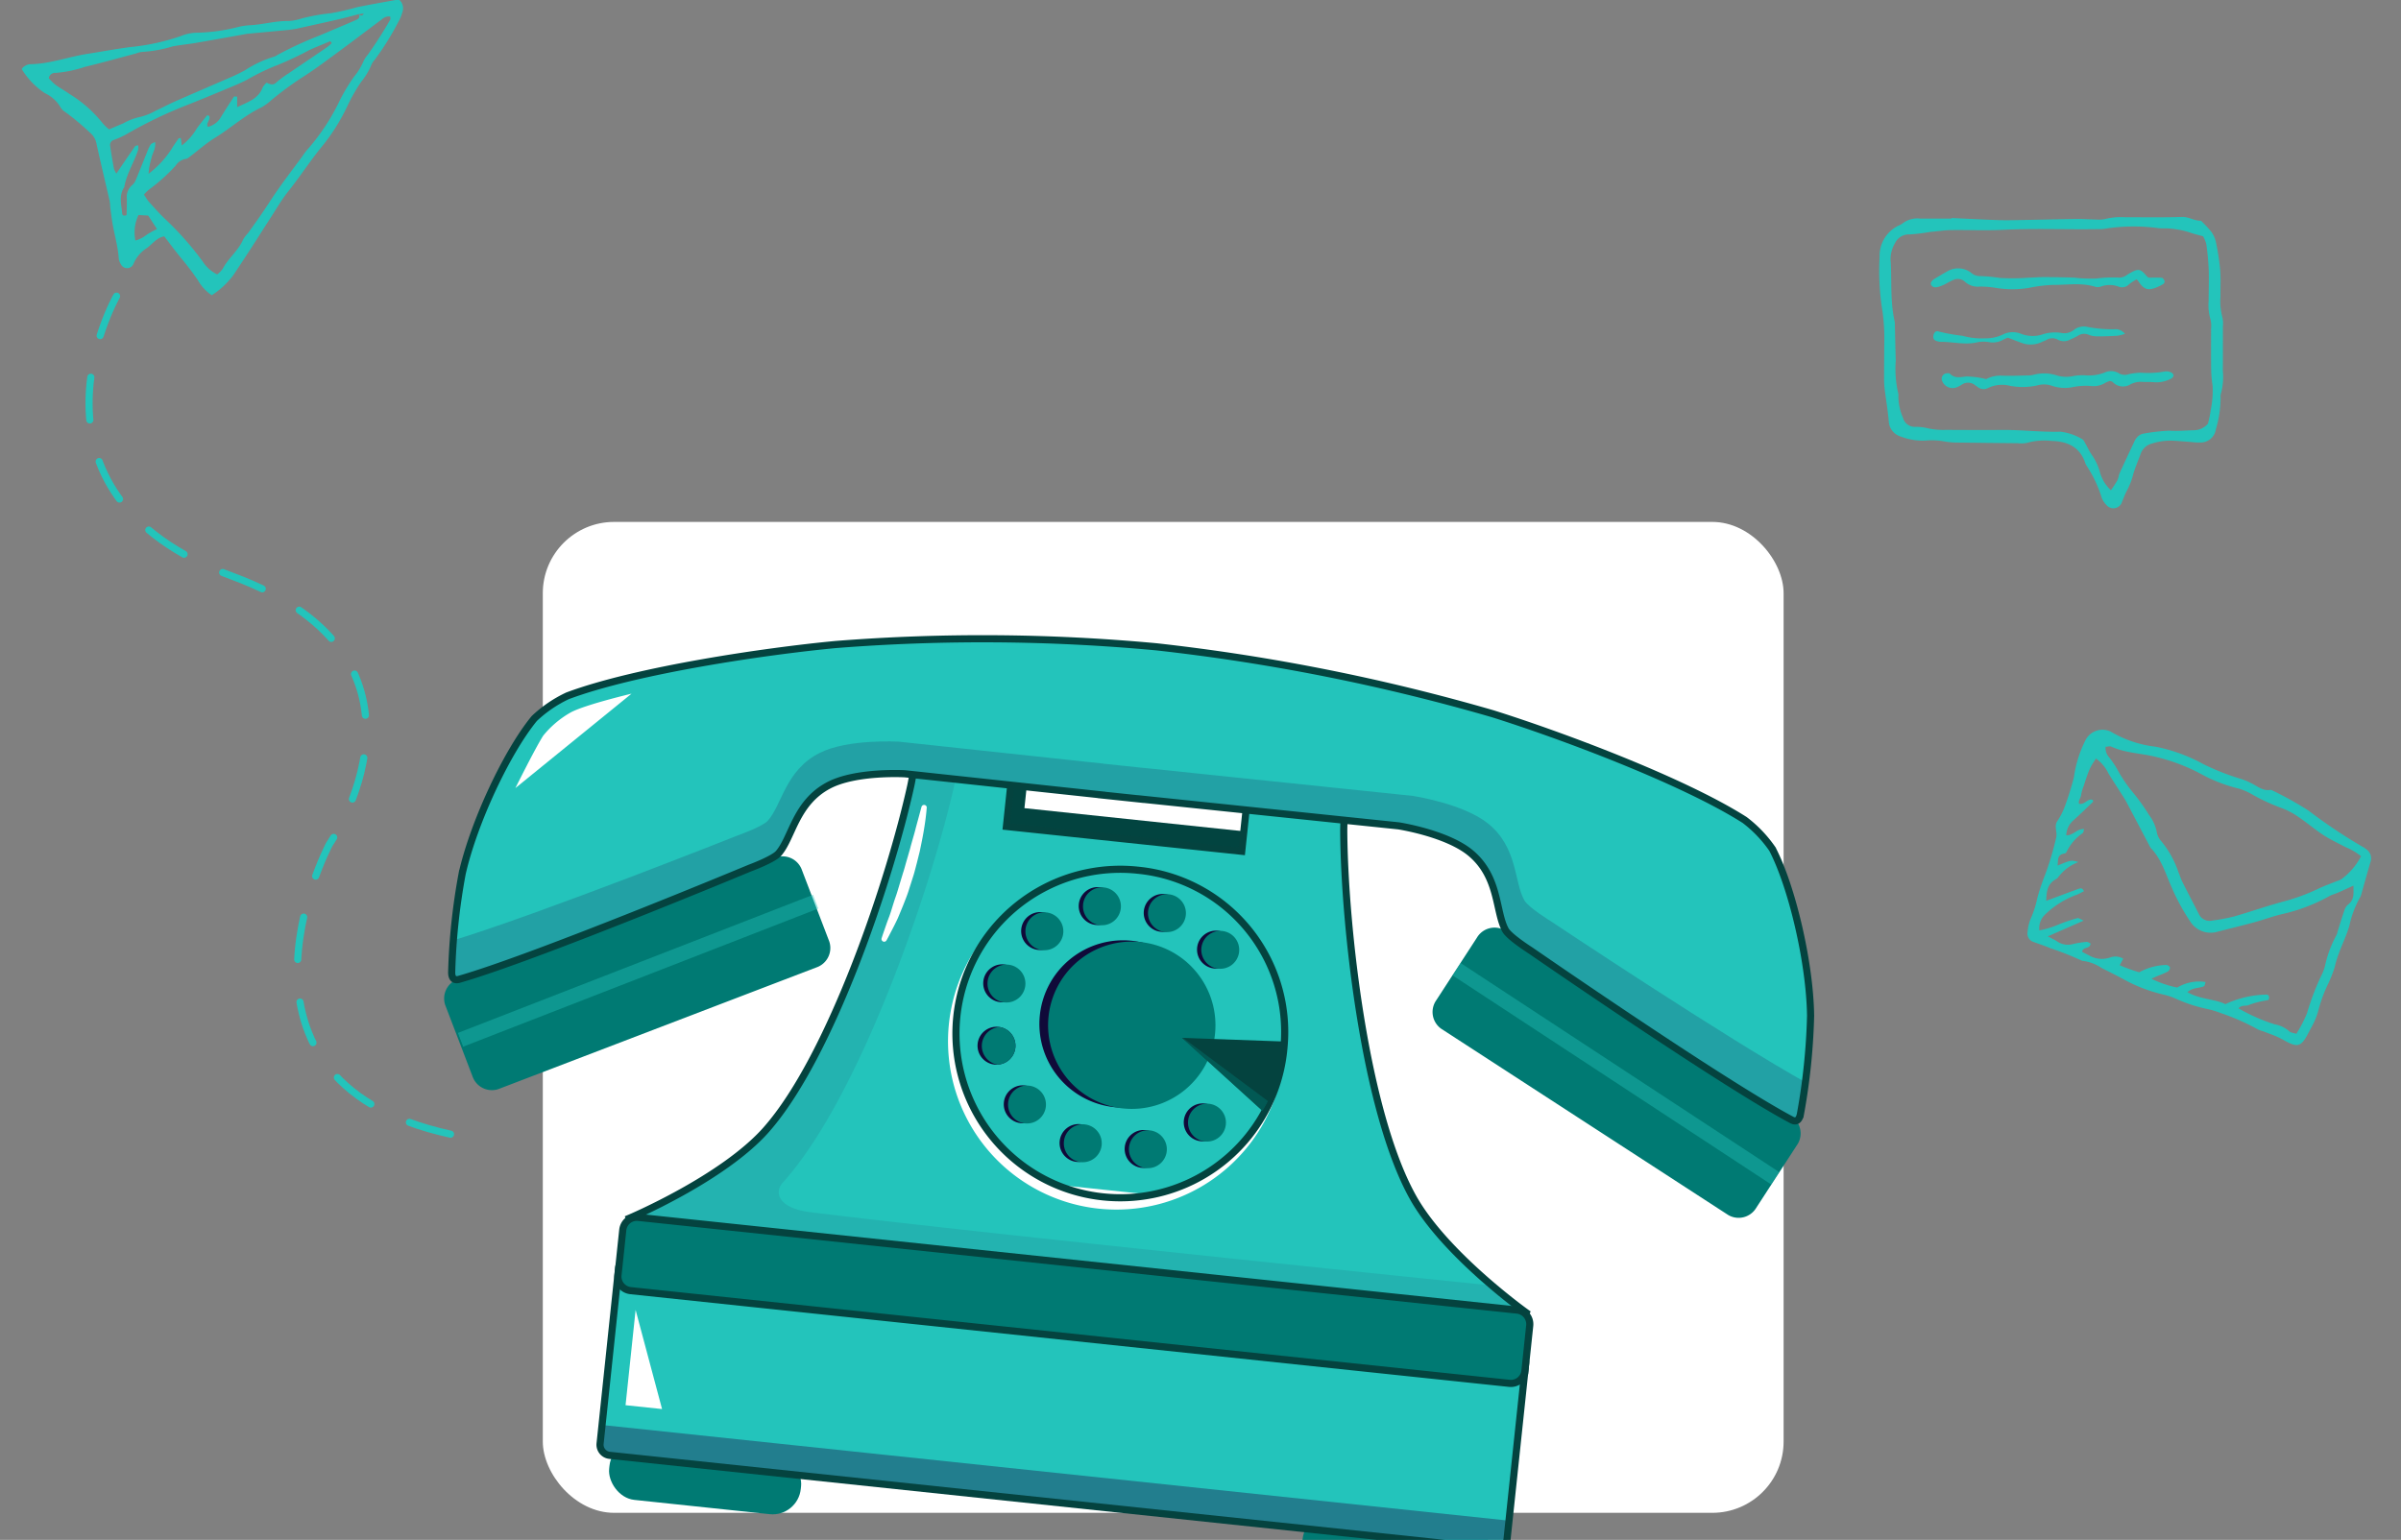 <svg xmlns="http://www.w3.org/2000/svg" xmlns:xlink="http://www.w3.org/1999/xlink" width="336.696" height="216.008" viewBox="0 0 336.696 216.008">
  <rect x="0" y="0" width="336.696" height="216.008" fill="#808080" stroke="none"/>
  <defs>
    <clipPath id="clip-path">
      <path id="Path_11489" data-name="Path 11489" d="M133.988,14.8a.747.747,0,0,0-.747.747V31.284H100.076V15.542a.747.747,0,0,0-.746-.747H87.383a.747.747,0,0,0-.746.747s-.173,8.7-.5,11.573c-1.477,13.088-7.073,38.745-15.089,50C65.73,84.577,53.285,91.453,53.285,91.453l1.12,2.24,62.254-.72,62.253.72.767-2.268s-12.091-6.848-17.411-14.314c-8.015-11.25-13.613-36.908-15.089-50-.325-2.877-.5-11.573-.5-11.573a.748.748,0,0,0-.747-.747Z" transform="translate(-53.285 -14.795)" fill="#23c4bb"/>
    </clipPath>
    <clipPath id="clip-path-2">
      <path id="Path_11492" data-name="Path 11492" d="M133.988,14.8a.747.747,0,0,0-.747.747V31.284H100.076V15.542a.747.747,0,0,0-.746-.747H87.383a.747.747,0,0,0-.746.747s-.173,8.7-.5,11.573c-1.477,13.088-7.073,38.745-15.089,50C65.73,84.577,53.285,91.453,53.285,91.453l1.12,2.24,62.254-.72,62.253.72.767-2.268s-12.091-6.848-17.411-14.314c-8.015-11.25-13.613-36.908-15.089-50-.325-2.877-.5-11.573-.5-11.573a.748.748,0,0,0-.747-.747Z" transform="translate(-53.285 -14.795)" fill="none"/>
    </clipPath>
    <clipPath id="clip-path-3">
      <rect id="Rectangle_5979" data-name="Rectangle 5979" width="143.647" height="90.012" fill="none"/>
    </clipPath>
    <clipPath id="clip-path-4">
      <path id="Path_11494" data-name="Path 11494" d="M53.769,124.031a1.5,1.5,0,0,0-1.5,1.493v24.764a1.5,1.5,0,0,0,1.5,1.494H178.6a1.5,1.5,0,0,0,1.5-1.494V125.524a1.5,1.5,0,0,0-1.5-1.493Z" transform="translate(-52.271 -124.031)" fill="#23c4bb"/>
    </clipPath>
    <clipPath id="clip-path-5">
      <path id="Path_11496" data-name="Path 11496" d="M53.769,124.031a1.5,1.5,0,0,0-1.5,1.493v24.764a1.5,1.5,0,0,0,1.5,1.494H178.6a1.5,1.5,0,0,0,1.5-1.494V125.524a1.5,1.5,0,0,0-1.5-1.493Z" transform="translate(-52.271 -124.031)" fill="none"/>
    </clipPath>
    <clipPath id="clip-path-6">
      <rect id="Rectangle_5985" data-name="Rectangle 5985" width="164.413" height="4.706" fill="none"/>
    </clipPath>
    <clipPath id="clip-path-7">
      <path id="Path_11499" data-name="Path 11499" d="M203.015,47.534l-4.74,9.317a2.876,2.876,0,0,0,1.1,3.909l42.742,21.746a2.875,2.875,0,0,0,3.806-1.415l4.74-9.317a2.874,2.874,0,0,0-1.1-3.908L206.821,46.118a2.567,2.567,0,0,0-1.166-.278,3.015,3.015,0,0,0-2.64,1.694" transform="translate(-197.925 -45.84)" fill="none"/>
    </clipPath>
    <clipPath id="clip-path-8">
      <rect id="Rectangle_5990" data-name="Rectangle 5990" width="67.367" height="36.093" fill="none"/>
    </clipPath>
    <clipPath id="clip-path-9">
      <path id="Path_11500" data-name="Path 11500" d="M108.971.5A262.842,262.842,0,0,0,64.265,4.887c-9.66,1.947-27.441,6.5-36.68,11.107a17.76,17.76,0,0,0-4.293,3.64c-3.309,5-6.907,15.338-7.778,22.68A88.406,88.406,0,0,0,15.5,56.221c.032.361.182,1.286,1.136.9,10.2-4.107,38.889-19.787,38.889-19.787s3.151-1.555,3.8-2.49c1.681-2.432,1.618-7.279,5.973-10.2,3.6-2.415,10.454-2.737,10.454-2.737l27.721.051v.011l3.07,0,2.436,0v-.008l36.349-.054s6.856.322,10.453,2.737c4.356,2.926,4.293,7.773,5.973,10.2.645.935,3.8,2.49,3.8,2.49s28.685,15.68,38.889,19.787c.953.384,1.1-.541,1.135-.9a88.221,88.221,0,0,0-.015-13.907c-.871-7.342-4.469-17.681-7.778-22.68a17.774,17.774,0,0,0-4.293-3.64c-9.24-4.6-27.02-9.159-36.68-11.107A280.321,280.321,0,0,0,109.475.5h-.5" transform="translate(-15.231 -0.499)" fill="#23c4bb"/>
    </clipPath>
    <clipPath id="clip-path-10">
      <path id="Path_11503" data-name="Path 11503" d="M108.971.5A262.842,262.842,0,0,0,64.265,4.887c-9.66,1.947-27.441,6.5-36.68,11.107a17.76,17.76,0,0,0-4.293,3.64c-3.309,5-6.907,15.338-7.778,22.68A88.406,88.406,0,0,0,15.5,56.221c.032.361.182,1.286,1.136.9,10.2-4.107,38.889-19.787,38.889-19.787s3.151-1.555,3.8-2.49c1.681-2.432,1.618-7.279,5.973-10.2,3.6-2.415,10.454-2.737,10.454-2.737l27.721.051v.011l3.07,0,2.436,0v-.008l36.349-.054s6.856.322,10.453,2.737c4.356,2.926,4.293,7.773,5.973,10.2.645.935,3.8,2.49,3.8,2.49s28.685,15.68,38.889,19.787c.953.384,1.1-.541,1.135-.9a88.221,88.221,0,0,0-.015-13.907c-.871-7.342-4.469-17.681-7.778-22.68a17.774,17.774,0,0,0-4.293-3.64c-9.24-4.6-27.02-9.159-36.68-11.107A280.321,280.321,0,0,0,109.475.5h-.5" transform="translate(-15.231 -0.499)" fill="none"/>
    </clipPath>
    <clipPath id="clip-path-11">
      <rect id="Rectangle_5992" data-name="Rectangle 5992" width="191.307" height="40.33" fill="none"/>
    </clipPath>
    <clipPath id="clip-path-12">
      <path id="Path_11506" data-name="Path 11506" d="M58.9,46.118,16.159,67.866a2.875,2.875,0,0,0-1.1,3.908L19.8,81.09a2.876,2.876,0,0,0,3.806,1.415L66.35,60.759a2.876,2.876,0,0,0,1.1-3.909l-4.74-9.317a3.014,3.014,0,0,0-2.64-1.694,2.567,2.567,0,0,0-1.166.278" transform="translate(-14.712 -45.84)" fill="#23c4bb"/>
    </clipPath>
    <clipPath id="clip-path-13">
      <rect id="Rectangle_5995" data-name="Rectangle 5995" width="67.368" height="36.093" fill="#23c4bb"/>
    </clipPath>
    <clipPath id="clip-path-14">
      <rect id="Rectangle_5996" data-name="Rectangle 5996" width="213.208" height="127" fill="none"/>
    </clipPath>
    <clipPath id="clip-path-15">
      <path id="Path_11508" data-name="Path 11508" d="M109.968,64.752a23.028,23.028,0,1,0,23.023-22.524,22.777,22.777,0,0,0-23.023,22.524" transform="translate(-109.968 -42.228)" fill="#23c4bb"/>
    </clipPath>
    <clipPath id="clip-path-18">
      <path id="Path_11515" data-name="Path 11515" d="M152.064,72.088l12.311,9.019a22.02,22.02,0,0,0,2.038-9.263c0-.255-.011-.508-.02-.761Z" transform="translate(-152.064 -71.083)" fill="none"/>
    </clipPath>
    <clipPath id="clip-path-19">
      <rect id="Rectangle_6000" data-name="Rectangle 6000" width="13.555" height="9.789" fill="none"/>
    </clipPath>
    <clipPath id="clip-path-26">
      <path id="Path_11533" data-name="Path 11533" d="M114.342,76.611A2.658,2.658,0,1,0,117,73.954a2.659,2.659,0,0,0-2.657,2.657" transform="translate(-114.342 -73.954)" fill="none"/>
    </clipPath>
  </defs>
  <g id="Group_5099" data-name="Group 5099" transform="translate(-48.486 -2319)">
    <g id="Group_4642" data-name="Group 4642" transform="translate(-1278.396 618.712)">
      <rect id="Rectangle_5977" data-name="Rectangle 5977" width="174" height="139" rx="10" transform="translate(1403 1773.5)" fill="#fff"/>
      <g id="Group_4599" data-name="Group 4599" transform="matrix(0.995, 0.105, -0.105, 0.995, 326.667, -20049.275)">
        <path id="Path_11505" data-name="Path 11505" d="M67.447,56.85a2.876,2.876,0,0,1-1.1,3.909L23.608,82.506A2.876,2.876,0,0,1,19.8,81.091l-4.74-9.317a2.876,2.876,0,0,1,1.1-3.909L58.9,46.119a2.875,2.875,0,0,1,3.805,1.415Z" transform="translate(3337.366 21575.215)" fill="#007a73"/>
        <path id="Path_11488" data-name="Path 11488" d="M117.125,30.772V24.12h-3.891V36.169h1.13V38.93h36.522V30.772Z" transform="translate(3313.035 21580.043)" fill="#024440"/>
        <g id="Group_4510" data-name="Group 4510" transform="translate(3381.125 21597.141)">
          <g id="Group_4509" data-name="Group 4509" transform="translate(0 0)" clip-path="url(#clip-path)">
            <rect id="Rectangle_5978" data-name="Rectangle 5978" width="126.394" height="78.899" transform="translate(0 0)" fill="#23c4bb"/>
          </g>
        </g>
        <g id="Group_4515" data-name="Group 4515" transform="translate(3381.125 21597.141)">
          <g id="Group_4514" data-name="Group 4514" transform="translate(0 0)" clip-path="url(#clip-path-2)">
            <g id="Group_4513" data-name="Group 4513" transform="translate(-2.241 0.974)" opacity="0.1">
              <g id="Group_4512" data-name="Group 4512">
                <g id="Group_4511" data-name="Group 4511" clip-path="url(#clip-path-3)">
                  <path id="Path_11490" data-name="Path 11490" d="M77.8,88.278c-4.926-.088-5.361-2.394-4.412-3.694,9.361-12.828,16.129-42.248,18-57.274.291-2.337.532-8.018.648-11.145l-6.759-.076a.746.746,0,0,0-.755.738s-.272,8.693-.629,11.567c-1.626,13.071-7.512,38.663-15.656,49.822-5.4,7.406-17.926,14.14-17.926,14.14L51.4,94.606l9.83,0v11.5H193.957V88.4s-88.105.377-116.156-.126" transform="translate(-50.309 -16.088)" fill="#20154c"/>
                </g>
              </g>
            </g>
            <path id="Path_11491" data-name="Path 11491" d="M98.881,34.667a.377.377,0,0,0-.748-.044l-.483,2.995c-.059.462-.148.96-.242,1.488-.087.495-.179,1.014-.255,1.538l-.306,1.712c-.034.188-.065.377-.1.568-.064.393-.129.788-.22,1.191l-.388,2.032c-.089.481-.177.956-.29,1.416-.12.5-.216.989-.308,1.456-.108.555-.212,1.081-.339,1.545-.156.578-.276,1.1-.376,1.537-.05.222-.1.422-.141.6-.12.523-.179.827-.179.827a.378.378,0,0,0,.258.431.366.366,0,0,0,.112.017.375.375,0,0,0,.344-.227s.123-.282.322-.788c.062-.165.136-.352.219-.563.166-.42.365-.925.562-1.488.13-.338.238-.706.349-1.091l.148-.5c.134-.454.274-.929.4-1.416.188-.663.32-1.216.416-1.731l.366-1.77c.086-.409.148-.822.209-1.232.029-.191.056-.381.089-.578l.245-1.749c.1-.98.212-2.117.267-3.109.114-1.813.063-3.017.062-3.068" transform="translate(-63.465 -19.614)" fill="#fff"/>
          </g>
        </g>
        <path id="Path_11493" data-name="Path 11493" d="M179.679,91.426s-12.091-6.848-17.411-14.314c-8.015-11.25-13.612-36.908-15.089-50-.325-2.877-.5-11.574-.5-11.574a.747.747,0,0,0-.747-.746H133.987a.746.746,0,0,0-.746.746V31.285H100.076V15.542a.747.747,0,0,0-.747-.746H87.383a.747.747,0,0,0-.747.746s-.173,8.7-.5,11.574c-1.477,13.088-7.073,38.745-15.089,50-5.32,7.466-17.765,14.342-17.765,14.342l1.121,2.24,62.253-.72,62.254.72Z" transform="translate(3327.841 21582.346)" fill="none" stroke="#04433f" stroke-miterlimit="10" stroke-width="1"/>
        <rect id="Rectangle_5980" data-name="Rectangle 5980" width="27.005" height="8.338" rx="3.966" transform="translate(3381.997 21704.662)" fill="#007a73"/>
        <rect id="Rectangle_5981" data-name="Rectangle 5981" width="27.005" height="8.338" rx="3.966" transform="translate(3479.686 21704.662)" fill="#007a73"/>
        <rect id="Rectangle_5982" data-name="Rectangle 5982" width="213.208" height="127" transform="translate(3341 21586)" fill="none"/>
        <g id="Group_4519" data-name="Group 4519" transform="translate(3380.362 21679.4)">
          <g id="Group_4518" data-name="Group 4518" transform="translate(0 0)" clip-path="url(#clip-path-4)">
            <rect id="Rectangle_5983" data-name="Rectangle 5983" width="127.822" height="27.751" transform="translate(0 0)" fill="#23c4bb"/>
          </g>
        </g>
        <g id="Group_4524" data-name="Group 4524" transform="translate(3380.362 21679.4)">
          <g id="Group_4523" data-name="Group 4523" transform="translate(0 0)" clip-path="url(#clip-path-5)">
            <g id="Group_4522" data-name="Group 4522" transform="translate(-18.854 23.631)" opacity="0.4">
              <g id="Group_4521" data-name="Group 4521">
                <g id="Group_4520" data-name="Group 4520" clip-path="url(#clip-path-6)">
                  <rect id="Rectangle_5984" data-name="Rectangle 5984" width="164.413" height="4.706" transform="translate(0 0)" fill="#20154c"/>
                </g>
              </g>
            </g>
            <path id="Path_11495" data-name="Path 11495" d="M61.38,146.883H56.234V133.454Z" transform="translate(-53.25 -126.358)" fill="#fff"/>
          </g>
        </g>
        <path id="Path_11497" data-name="Path 11497" d="M180.093,150.289a1.5,1.5,0,0,1-1.5,1.493H53.77a1.5,1.5,0,0,1-1.5-1.493V125.524a1.5,1.5,0,0,1,1.5-1.493H178.6a1.5,1.5,0,0,1,1.5,1.493Z" transform="translate(3328.091 21555.369)" fill="none" stroke="#04433f" stroke-miterlimit="10" stroke-width="1"/>
        <path id="Rectangle_5986" data-name="Rectangle 5986" d="M1.983,0H125.836a1.986,1.986,0,0,1,1.986,1.986v6.36a1.983,1.983,0,0,1-1.983,1.983H1.985A1.985,1.985,0,0,1,0,8.344V1.983A1.983,1.983,0,0,1,1.983,0Z" transform="translate(3380.379 21673.551)" fill="#007a73"/>
        <path id="Rectangle_5987" data-name="Rectangle 5987" d="M1.983,0H125.836a1.986,1.986,0,0,1,1.986,1.986v6.36a1.983,1.983,0,0,1-1.983,1.983H1.985A1.985,1.985,0,0,1,0,8.344V1.983A1.983,1.983,0,0,1,1.983,0Z" transform="translate(3380.379 21673.551)" fill="none" stroke="#04433f" stroke-miterlimit="10" stroke-width="1"/>
        <path id="Path_11498" data-name="Path 11498" d="M198.275,56.85a2.876,2.876,0,0,0,1.1,3.909l42.743,21.747a2.876,2.876,0,0,0,3.805-1.415l4.74-9.317a2.876,2.876,0,0,0-1.1-3.909L206.821,46.119a2.875,2.875,0,0,0-3.805,1.415Z" transform="translate(3292.12 21574.68)" fill="#007a73"/>
        <rect id="Rectangle_5988" data-name="Rectangle 5988" width="213.208" height="127" transform="translate(3341 21586)" fill="none"/>
        <g id="Group_4531" data-name="Group 4531" transform="translate(3490.045 21620.52)">
          <g id="Group_4530" data-name="Group 4530" transform="translate(0 0)" clip-path="url(#clip-path-7)">
            <g id="Group_4529" data-name="Group 4529" transform="translate(-3.204 2.67)" opacity="0.4">
              <g id="Group_4528" data-name="Group 4528">
                <g id="Group_4527" data-name="Group 4527" clip-path="url(#clip-path-8)">
                  <rect id="Rectangle_5989" data-name="Rectangle 5989" width="2.061" height="74.739" transform="matrix(0.458, -0.889, 0.889, 0.458, 0, 1.831)" fill="#23c4bb"/>
                </g>
              </g>
            </g>
          </g>
        </g>
        <g id="Group_4533" data-name="Group 4533" transform="translate(3352.469 21586.375)">
          <g id="Group_4532" data-name="Group 4532" transform="translate(0 0)" clip-path="url(#clip-path-9)">
            <rect id="Rectangle_5991" data-name="Rectangle 5991" width="190.878" height="57.008" transform="translate(-0.137 0)" fill="#23c4bb"/>
          </g>
        </g>
        <g id="Group_4538" data-name="Group 4538" transform="translate(3352.469 21586.375)">
          <g id="Group_4537" data-name="Group 4537" transform="translate(0 0)" clip-path="url(#clip-path-10)">
            <g id="Group_4536" data-name="Group 4536" transform="translate(-0.226 17.013)" opacity="0.2">
              <g id="Group_4535" data-name="Group 4535">
                <g id="Group_4534" data-name="Group 4534" clip-path="url(#clip-path-11)">
                  <path id="Path_11501" data-name="Path 11501" d="M163.9,36.033c-1.749-2.432-1.684-7.28-6.218-10.2-3.745-2.415-10.882-2.738-10.882-2.738l-37.837.054v.008l-2.537,0-3.2,0v-.011l-28.856-.052s-7.137.323-10.881,2.738c-4.534,2.924-4.469,7.772-6.219,10.2-.671.934-3.95,2.489-3.95,2.489S26.912,52.39,14.931,57.457c.041,1.9.127,3.676.243,4.97.032.361.182,1.286,1.14.9,10.245-4.107,39.043-19.787,39.043-19.787s3.163-1.556,3.81-2.489c1.687-2.432,1.624-7.28,6-10.2,3.612-2.416,10.494-2.738,10.494-2.738l27.831.052v.01l3.082,0,2.446,0v-.008l36.492-.054s6.884.322,10.5,2.738c4.372,2.924,1.549,8.092,3.236,10.524.647.933,6.572,2.169,6.572,2.169s28.8,15.68,39.042,19.787c.958.384,1.108-.541,1.14-.9.117-1.294.2-3.069.243-4.97-11.981-5.067-38.389-18.935-38.389-18.935s-3.28-1.555-3.951-2.489" transform="translate(-14.931 -23.091)" fill="#20154c"/>
                </g>
              </g>
            </g>
            <path id="Path_11502" data-name="Path 11502" d="M38.588,19.432s-6.236,2.189-8.166,3.483a13.486,13.486,0,0,0-3.529,3.671c-.949,1.9-3.106,7.719-3.106,7.719Z" transform="translate(-17.344 -5.175)" fill="#fff"/>
          </g>
        </g>
        <path id="Path_11504" data-name="Path 11504" d="M205.552,42.314c-.871-7.342-4.469-17.682-7.777-22.68a17.778,17.778,0,0,0-4.294-3.64c-9.24-4.6-27.02-9.16-36.68-11.107A279.846,279.846,0,0,0,108.972.5,262.8,262.8,0,0,0,64.265,4.887c-9.66,1.947-27.44,6.5-36.68,11.107a17.789,17.789,0,0,0-4.293,3.64c-3.309,5-6.907,15.338-7.778,22.68A88.3,88.3,0,0,0,15.5,56.22c.032.361.181,1.286,1.136.9,10.2-4.107,38.889-19.787,38.889-19.787s3.151-1.556,3.8-2.489c1.68-2.432,1.618-7.28,5.973-10.205,3.6-2.415,10.454-2.737,10.454-2.737l27.721.052v.01l3.07,0,2.437,0v-.008l36.348-.054s6.856.322,10.453,2.737c4.356,2.925,4.293,7.773,5.973,10.205.645.933,3.8,2.489,3.8,2.489s28.685,15.68,38.889,19.787c.953.383,1.1-.541,1.136-.9A88.392,88.392,0,0,0,205.552,42.314Z" transform="translate(3337.239 21585.877)" fill="none" stroke="#04433f" stroke-miterlimit="10" stroke-width="1"/>
        <rect id="Rectangle_5993" data-name="Rectangle 5993" width="213.208" height="127" transform="translate(3341 21586)" fill="none"/>
        <g id="Group_4545" data-name="Group 4545" transform="translate(3352.079 21620.52)">
          <g id="Group_4544" data-name="Group 4544" transform="translate(0 0)" clip-path="url(#clip-path-12)">
            <g id="Group_4543" data-name="Group 4543" transform="translate(-11.079 2.67)" opacity="0.4">
              <g id="Group_4542" data-name="Group 4542">
                <g id="Group_4541" data-name="Group 4541" clip-path="url(#clip-path-13)">
                  <rect id="Rectangle_5994" data-name="Rectangle 5994" width="74.739" height="2.061" transform="translate(0 34.262) rotate(-27.285)" fill="#23c4bb"/>
                </g>
              </g>
            </g>
          </g>
        </g>
        <g id="Group_4547" data-name="Group 4547" transform="translate(3341 21586)">
          <g id="Group_4546" data-name="Group 4546" clip-path="url(#clip-path-14)">
            <path id="Path_11507" data-name="Path 11507" d="M155.84,66.464a23.6,23.6,0,1,1-23.6-23.486,23.542,23.542,0,0,1,23.6,23.486" transform="translate(-26.832 -10.614)" fill="#fff"/>
          </g>
        </g>
        <g id="Group_4549" data-name="Group 4549" transform="translate(3423.81 21617.799)">
          <g id="Group_4548" data-name="Group 4548" transform="translate(0 0)" clip-path="url(#clip-path-15)">
            <rect id="Rectangle_5997" data-name="Rectangle 5997" width="46.044" height="45.049" transform="translate(0 0)" fill="#23c4bb"/>
          </g>
        </g>
        <g id="Group_4551" data-name="Group 4551" transform="translate(3341 21586)">
          <g id="Group_4550" data-name="Group 4550" clip-path="url(#clip-path-14)">
            <path id="Path_11509" data-name="Path 11509" d="M156.012,64.753A23.028,23.028,0,1,1,132.99,42.228,22.778,22.778,0,0,1,156.012,64.753Z" transform="translate(-27.158 -10.429)" fill="none" stroke="#04433f" stroke-miterlimit="10" stroke-width="1"/>
            <path id="Path_11510" data-name="Path 11510" d="M148.754,67.136a11.729,11.729,0,1,1-11.729-11.729,11.729,11.729,0,0,1,11.729,11.729" transform="translate(-30.943 -13.683)" fill="#100a39"/>
          </g>
        </g>
        <path id="Path_11511" data-name="Path 11511" d="M152.254,66.969A11.729,11.729,0,1,1,140.525,55.24a11.729,11.729,0,0,1,11.729,11.729" transform="translate(3307.79 21572.535)" fill="#007a73"/>
        <g id="Group_4555" data-name="Group 4555" transform="translate(3341 21586)">
          <g id="Group_4554" data-name="Group 4554" clip-path="url(#clip-path-14)">
            <path id="Path_11513" data-name="Path 11513" d="M166.394,71.083l-14.33,1,12.311,9.019a22.03,22.03,0,0,0,2.038-9.263c0-.255-.011-.508-.02-.761" transform="translate(-37.554 -17.555)" fill="#04433f"/>
          </g>
        </g>
        <g id="Group_4560" data-name="Group 4560" transform="translate(3455.51 21639.527)">
          <g id="Group_4559" data-name="Group 4559" transform="translate(0 0)" clip-path="url(#clip-path-18)">
            <g id="Group_4558" data-name="Group 4558" transform="translate(-0.311 0.718)" opacity="0.4">
              <g id="Group_4557" data-name="Group 4557">
                <g id="Group_4556" data-name="Group 4556" clip-path="url(#clip-path-19)">
                  <path id="Path_11514" data-name="Path 11514" d="M151.651,72.037l13.555,8.033-.691,1.757Z" transform="translate(-151.651 -72.037)" fill="#007a73"/>
                </g>
              </g>
            </g>
          </g>
        </g>
        <g id="Group_4562" data-name="Group 4562" transform="translate(3341 21586)">
          <g id="Group_4561" data-name="Group 4561" clip-path="url(#clip-path-14)">
            <path id="Path_11516" data-name="Path 11516" d="M158.408,54.528a2.658,2.658,0,1,1-2.657-2.657,2.657,2.657,0,0,1,2.657,2.657" transform="translate(-37.808 -12.81)" fill="#100a39"/>
          </g>
        </g>
        <path id="Path_11517" data-name="Path 11517" d="M159.2,54.49a2.657,2.657,0,1,1-2.657-2.657A2.657,2.657,0,0,1,159.2,54.49" transform="translate(3302.996 21573.199)" fill="#007a73"/>
        <path id="Path_11518" data-name="Path 11518" d="M153.092,54.528a2.657,2.657,0,1,0,2.658-2.657,2.658,2.658,0,0,0-2.658,2.657" transform="translate(3303.192 21573.189)" fill="none"/>
        <g id="Group_4566" data-name="Group 4566" transform="translate(3341 21586)">
          <g id="Group_4565" data-name="Group 4565" clip-path="url(#clip-path-14)">
            <path id="Path_11519" data-name="Path 11519" d="M147.824,48.778a2.657,2.657,0,1,1-2.657-2.657,2.657,2.657,0,0,1,2.657,2.657" transform="translate(-35.194 -11.39)" fill="#100a39"/>
          </g>
        </g>
        <path id="Path_11520" data-name="Path 11520" d="M148.617,48.74a2.658,2.658,0,1,1-2.657-2.657,2.657,2.657,0,0,1,2.657,2.657" transform="translate(3305.61 21574.619)" fill="#007a73"/>
        <path id="Path_11521" data-name="Path 11521" d="M142.509,48.777a2.657,2.657,0,1,0,2.657-2.657,2.658,2.658,0,0,0-2.657,2.657" transform="translate(3305.806 21574.609)" fill="none"/>
        <g id="Group_4570" data-name="Group 4570" transform="translate(3341 21586)">
          <g id="Group_4569" data-name="Group 4569" clip-path="url(#clip-path-14)">
            <path id="Path_11522" data-name="Path 11522" d="M135.658,48.778A2.658,2.658,0,1,1,133,46.121a2.657,2.657,0,0,1,2.657,2.657" transform="translate(-32.19 -11.39)" fill="#100a39"/>
          </g>
        </g>
        <path id="Path_11523" data-name="Path 11523" d="M136.451,48.74a2.657,2.657,0,1,1-2.657-2.657,2.657,2.657,0,0,1,2.657,2.657" transform="translate(3308.614 21574.619)" fill="#007a73"/>
        <path id="Path_11524" data-name="Path 11524" d="M130.342,48.777A2.657,2.657,0,1,0,133,46.12a2.658,2.658,0,0,0-2.657,2.657" transform="translate(3308.81 21574.609)" fill="none"/>
        <g id="Group_4574" data-name="Group 4574" transform="translate(3341 21586)">
          <g id="Group_4573" data-name="Group 4573" clip-path="url(#clip-path-14)">
            <path id="Path_11525" data-name="Path 11525" d="M125.491,54.528a2.658,2.658,0,1,1-2.657-2.657,2.657,2.657,0,0,1,2.657,2.657" transform="translate(-29.679 -12.81)" fill="#100a39"/>
          </g>
        </g>
        <path id="Path_11526" data-name="Path 11526" d="M126.284,54.49a2.657,2.657,0,1,1-2.657-2.657,2.657,2.657,0,0,1,2.657,2.657" transform="translate(3311.125 21573.199)" fill="#007a73"/>
        <path id="Path_11527" data-name="Path 11527" d="M120.175,54.528a2.658,2.658,0,1,0,2.658-2.657,2.658,2.658,0,0,0-2.658,2.657" transform="translate(3311.321 21573.189)" fill="none"/>
        <g id="Group_4578" data-name="Group 4578" transform="translate(3341 21586)">
          <g id="Group_4577" data-name="Group 4577" clip-path="url(#clip-path-14)">
            <path id="Path_11528" data-name="Path 11528" d="M119.491,64.944a2.658,2.658,0,1,1-2.657-2.657,2.657,2.657,0,0,1,2.657,2.657" transform="translate(-28.197 -15.383)" fill="#100a39"/>
          </g>
        </g>
        <path id="Path_11529" data-name="Path 11529" d="M120.284,64.906a2.657,2.657,0,1,1-2.657-2.657,2.658,2.658,0,0,1,2.657,2.657" transform="translate(3312.607 21570.627)" fill="#007a73"/>
        <path id="Path_11530" data-name="Path 11530" d="M114.176,64.944a2.657,2.657,0,1,0,2.657-2.657,2.658,2.658,0,0,0-2.657,2.657" transform="translate(3312.803 21570.617)" fill="none"/>
        <g id="Group_4582" data-name="Group 4582" transform="translate(3341 21586)">
          <g id="Group_4581" data-name="Group 4581" clip-path="url(#clip-path-14)">
            <path id="Path_11531" data-name="Path 11531" d="M119.658,76.611A2.658,2.658,0,1,1,117,73.954a2.657,2.657,0,0,1,2.657,2.657" transform="translate(-28.238 -18.264)" fill="#100a39"/>
          </g>
        </g>
        <g id="Group_4584" data-name="Group 4584" transform="translate(3427.104 21641.689)">
          <g id="Group_4583" data-name="Group 4583" transform="translate(0 0)" clip-path="url(#clip-path-26)">
            <path id="Path_11532" data-name="Path 11532" d="M120.451,76.573a2.657,2.657,0,1,1-2.657-2.657,2.657,2.657,0,0,1,2.657,2.657" transform="translate(-114.538 -73.945)" fill="#007a73"/>
          </g>
        </g>
        <g id="Group_4586" data-name="Group 4586" transform="translate(3341 21586)">
          <g id="Group_4585" data-name="Group 4585" clip-path="url(#clip-path-14)">
            <path id="Path_11534" data-name="Path 11534" d="M125.658,86.944A2.658,2.658,0,1,1,123,84.287a2.657,2.657,0,0,1,2.657,2.657" transform="translate(-29.72 -20.816)" fill="#100a39"/>
          </g>
        </g>
        <path id="Path_11535" data-name="Path 11535" d="M126.451,86.906a2.657,2.657,0,1,1-2.657-2.657,2.658,2.658,0,0,1,2.657,2.657" transform="translate(3311.084 21565.193)" fill="#007a73"/>
        <path id="Path_11536" data-name="Path 11536" d="M120.343,86.945A2.657,2.657,0,1,0,123,84.287a2.657,2.657,0,0,0-2.657,2.658" transform="translate(3311.28 21565.184)" fill="none"/>
        <g id="Group_4590" data-name="Group 4590" transform="translate(3341 21586)">
          <g id="Group_4589" data-name="Group 4589" clip-path="url(#clip-path-14)">
            <path id="Path_11537" data-name="Path 11537" d="M136.741,93.028a2.657,2.657,0,1,1-2.657-2.657,2.657,2.657,0,0,1,2.657,2.657" transform="translate(-32.457 -22.318)" fill="#100a39"/>
          </g>
        </g>
        <path id="Path_11538" data-name="Path 11538" d="M137.534,92.99a2.657,2.657,0,1,1-2.657-2.657,2.657,2.657,0,0,1,2.657,2.657" transform="translate(3308.347 21563.691)" fill="#007a73"/>
        <path id="Path_11539" data-name="Path 11539" d="M131.425,93.028a2.658,2.658,0,1,0,2.658-2.657,2.658,2.658,0,0,0-2.658,2.657" transform="translate(3308.543 21563.682)" fill="none"/>
        <g id="Group_4594" data-name="Group 4594" transform="translate(3341 21586)">
          <g id="Group_4593" data-name="Group 4593" clip-path="url(#clip-path-14)">
            <path id="Path_11540" data-name="Path 11540" d="M148.908,92.861A2.658,2.658,0,1,1,146.25,90.2a2.657,2.657,0,0,1,2.657,2.657" transform="translate(-35.462 -22.277)" fill="#100a39"/>
          </g>
        </g>
        <path id="Path_11541" data-name="Path 11541" d="M149.7,92.823a2.657,2.657,0,1,1-2.657-2.657,2.657,2.657,0,0,1,2.657,2.657" transform="translate(3305.342 21563.732)" fill="#007a73"/>
        <path id="Path_11542" data-name="Path 11542" d="M143.592,92.861a2.658,2.658,0,1,0,2.657-2.658,2.658,2.658,0,0,0-2.657,2.658" transform="translate(3305.538 21563.723)" fill="none"/>
        <g id="Group_4598" data-name="Group 4598" transform="translate(3341 21586)">
          <g id="Group_4597" data-name="Group 4597" clip-path="url(#clip-path-14)">
            <path id="Path_11543" data-name="Path 11543" d="M159.324,86.778a2.657,2.657,0,1,1-2.657-2.657,2.657,2.657,0,0,1,2.657,2.657" transform="translate(-38.035 -20.775)" fill="#100a39"/>
          </g>
        </g>
        <path id="Path_11544" data-name="Path 11544" d="M160.117,86.74a2.658,2.658,0,1,1-2.657-2.657,2.657,2.657,0,0,1,2.657,2.657" transform="translate(3302.77 21565.234)" fill="#007a73"/>
        <path id="Path_11545" data-name="Path 11545" d="M154.009,86.778a2.658,2.658,0,1,0,2.657-2.658,2.657,2.657,0,0,0-2.657,2.658" transform="translate(3302.966 21565.225)" fill="none"/>
        <rect id="Rectangle_6011" data-name="Rectangle 6011" width="213.208" height="127" transform="translate(3341 21586)" fill="none"/>
      </g>
    </g>
    <path id="Path_11552" data-name="Path 11552" d="M127.307,159.856a6.234,6.234,0,0,1-1.961-2.124c-.752-1.1-1.551-2.141-2.4-3.162-.8-.969-1.547-1.991-2.307-2.978-1.124.194-1.693,1.15-2.535,1.705a4.817,4.817,0,0,0-1.8,2.2.967.967,0,0,1-1.748.008,2,2,0,0,1-.3-.834c-.125-1.874-.722-3.662-.97-5.513-.073-.538-.149-1.075-.214-1.614a8.851,8.851,0,0,0-.085-.9c-.62-2.7-1.277-5.4-1.862-8.109a2.6,2.6,0,0,0-.912-1.494,34.7,34.7,0,0,0-3.458-2.89,1.8,1.8,0,0,1-.633-.62,5.053,5.053,0,0,0-2.24-2.036,10.825,10.825,0,0,1-3.235-3.373,1.609,1.609,0,0,1,1.357-.682c2.685-.069,5.2-1.03,7.824-1.441,2.026-.319,4.046-.7,6.08-.961a30.729,30.729,0,0,0,7.054-1.54,6.125,6.125,0,0,1,2.291-.472,25.3,25.3,0,0,0,5.878-.836,9.554,9.554,0,0,1,1.435-.208c1.864-.082,3.673-.636,5.555-.6a7.027,7.027,0,0,0,1.766-.346,26.844,26.844,0,0,1,4.083-.738,33.669,33.669,0,0,0,3.691-.847c1.766-.363,3.543-.674,5.317-.995a3.532,3.532,0,0,1,.659-.005,1.6,1.6,0,0,1,.379,1.74,5.5,5.5,0,0,1-.56,1.333,38.05,38.05,0,0,1-3.336,5.342,2.527,2.527,0,0,0-.477.765,9.364,9.364,0,0,1-1.4,2.3,25.25,25.25,0,0,0-1.876,3.28,27.517,27.517,0,0,1-3.534,5.676c-1.7,2.049-3.123,4.295-4.783,6.368-.976,1.22-1.758,2.6-2.612,3.91-.918,1.411-1.81,2.838-2.726,4.25-.784,1.209-1.58,2.408-2.376,3.609a11.485,11.485,0,0,1-3.036,2.827m20.6-39.42c-.869.226-1.735.47-2.61.671-1.875.433-3.755.848-5.635,1.26a12.285,12.285,0,0,1-1.423.252c-1.914.192-3.829.361-5.745.545-.3.028-.6.087-.894.141-2.194.389-4.387.791-6.583,1.166-1.067.182-2.148.278-3.21.483a17.975,17.975,0,0,1-4.255.768,3.226,3.226,0,0,0-.872.222c-2.39.634-4.771,1.306-7.176,1.883a16.96,16.96,0,0,1-4.062.84.916.916,0,0,0-1,.744,8.646,8.646,0,0,0,.961.937c.633.461,1.334.827,1.968,1.286a17.774,17.774,0,0,1,4.589,4.038,7.025,7.025,0,0,0,.94.92c.7-.3,1.354-.572,2.01-.852a8.314,8.314,0,0,1,2-.814,8.5,8.5,0,0,0,2.52-.943c.929-.433,1.835-.918,2.773-1.331,2.7-1.191,5.423-2.351,8.131-3.535.551-.241,1.084-.528,1.619-.807a15.681,15.681,0,0,1,4.08-1.911,1.679,1.679,0,0,0,.48-.245,51.434,51.434,0,0,1,5.9-2.724c1.712-.731,3.431-1.445,5.138-2.188.348-.151.612-.41.343-.827.239.2.475.352.738-.066l-.725.087m4.422.324a1.44,1.44,0,0,0-1.128.363c-2.221,1.665-4.432,3.343-6.669,4.986-1.505,1.106-3.008,2.227-4.588,3.22a47.977,47.977,0,0,0-4.223,3.111,8.027,8.027,0,0,1-1.455,1.07c-2.369,1.114-4.287,2.908-6.5,4.26-1.227.749-2.313,1.729-3.467,2.6-.186.14-.393.342-.6.353a2.134,2.134,0,0,0-1.466.966,24.838,24.838,0,0,1-3.767,3.377,6.663,6.663,0,0,0-.66.66,7.835,7.835,0,0,0,.617.943c.72.8,1.436,1.618,2.212,2.368a43.313,43.313,0,0,1,5.4,6.084,4.994,4.994,0,0,0,2.035,1.815,3.8,3.8,0,0,0,.771-.781c.781-1.507,2.214-2.554,2.879-4.144a5.008,5.008,0,0,1,.658-.852c.664-.924,1.331-1.846,1.973-2.785.816-1.195,1.583-2.424,2.42-3.6,1.047-1.476,2.144-2.917,3.219-4.374a9.462,9.462,0,0,1,.641-.876,29.734,29.734,0,0,0,4.662-7.066,26.345,26.345,0,0,1,1.95-3.235,8.747,8.747,0,0,0,1.32-2.139,3.469,3.469,0,0,1,.585-.911,56.176,56.176,0,0,0,3.2-5c.048-.079-.007-.218-.017-.406m-8.194,3.729-.208-.277c-.987.418-1.986.809-2.958,1.258a47.957,47.957,0,0,1-4.4,2.075,30.674,30.674,0,0,0-4.226,2.026c-.639.335-1.3.639-1.967.916-2.227.929-4.448,1.869-6.7,2.747a62.623,62.623,0,0,0-8.457,4.1,12.143,12.143,0,0,1-1.632.727.736.736,0,0,0-.53.832c.151,1.075.337,2.146.532,3.215a3.151,3.151,0,0,0,.339.675c.944-1.386,1.785-2.622,2.638-3.851.047-.068.206-.059.426-.115a2.232,2.232,0,0,1-.008.638c-.574,1.771-1.632,3.362-1.945,5.23-.789,1.168-.407,2.437-.3,3.679.022.265.2.415.62.246.015-.718.048-1.5.041-2.273a2.183,2.183,0,0,1,.746-1.937,1.815,1.815,0,0,0,.507-.721c.555-1.326,1.076-2.665,1.619-4a5.441,5.441,0,0,1,.472-.974c.1-.146.332-.2.612-.352.139.931-.369,1.54-.5,2.232a10.128,10.128,0,0,0-.413,2.225,13.651,13.651,0,0,0,3.2-3.434c.3-.519.655-1.008,1-1.5.047-.066.2-.055.315-.081.041.3.082.6.142,1.043a8.184,8.184,0,0,0,2.107-2.383c.456-.628.948-1.229,1.439-1.831.031-.037.19.028.279.044.3.549-.468.967-.174,1.566a2.836,2.836,0,0,0,1.823-1.348c.6-.976,1.218-1.936,1.845-2.893.033-.051.213-.006.448-.006v1.48c1.5-.722,2.972-1.149,3.574-2.76a2.631,2.631,0,0,1,.549-.666c.5.207.888.411,1.349-.021a14.3,14.3,0,0,1,1.74-1.293c1.791-1.225,3.593-2.433,5.383-3.658a7.321,7.321,0,0,0,.669-.581M116.59,152.181a4.314,4.314,0,0,0,1.551-.787,10.559,10.559,0,0,1,1.485-.819l-1.238-1.9-1.361-.074a5.713,5.713,0,0,0-.437,3.575" transform="translate(-49.119 2200.562)" fill="#23c4bb" fill-rule="evenodd"/>
    <g id="Group_4644" data-name="Group 4644" transform="translate(-914 -13556.105)">
      <g id="Group_4601" data-name="Group 4601" transform="translate(-2055 -5892.166)">
        <path id="Path_11483" data-name="Path 11483" d="M10.146,18.852c2.175.1,4.35.215,6.526.293,1.034.037,2.071.013,3.106-.006,2.614-.047,5.229-.119,7.842-.155.925-.012,1.851.063,2.776.077a4.3,4.3,0,0,0,1.3-.072,9.275,9.275,0,0,1,2.754-.248c2.67,0,5.343.051,8.012-.04.97-.033,1.743.564,2.671.535a15.943,15.943,0,0,1,1.432,1.532,3.9,3.9,0,0,1,.666,1.48,33.519,33.519,0,0,1,.593,3.862c.1,1.246.028,2.505.042,3.76a8.73,8.73,0,0,0,.27,2.91,4.048,4.048,0,0,1,.069,1.3c0,2.071.009,4.142-.008,6.213a8.9,8.9,0,0,1-.278,3.236,1.212,1.212,0,0,0-.034.486,15.58,15.58,0,0,1-.67,4.491,2.148,2.148,0,0,1-2.143,1.835,8.844,8.844,0,0,1-1.3-.069c-.924-.063-1.847-.152-2.772-.19a8.565,8.565,0,0,0-2.735.407,2.256,2.256,0,0,0-1.605,1.482c-.369,1.023-.824,2.023-1.094,3.07a10.081,10.081,0,0,1-.847,2.107c-.247.479-.431.989-.647,1.484a1.262,1.262,0,0,1-2.215.454,2.762,2.762,0,0,1-.623-.934A17.807,17.807,0,0,0,29.094,53.6a1.6,1.6,0,0,1-.21-.441c-.775-2.245-2.543-2.985-4.708-3.035a8.875,8.875,0,0,0-3.4.259,3.788,3.788,0,0,1-1.3.058q-4.416-.038-8.83-.094A10.927,10.927,0,0,1,9.193,50.2a9.766,9.766,0,0,0-2.6-.135,8.377,8.377,0,0,1-3.528-.549,2.358,2.358,0,0,1-1.716-2.161c-.126-1.506-.388-3-.573-4.5a12.128,12.128,0,0,1-.081-1.466c0-1.635.013-3.27.025-4.905a27.172,27.172,0,0,0-.23-4.391,35.653,35.653,0,0,1-.426-7.8A4.689,4.689,0,0,1,2.7,19.93a2.34,2.34,0,0,0,.573-.311,3.37,3.37,0,0,1,2.452-.689c1.472.014,2.943,0,4.415,0,0-.027,0-.055,0-.082M32.5,57.041a16.131,16.131,0,0,0,.894-1.368c.171-.332.2-.735.355-1.078.648-1.431,1.317-2.853,1.987-4.273a2.365,2.365,0,0,1,.423-.692,1.541,1.541,0,0,1,.79-.508,26.688,26.688,0,0,1,3.716-.436c1.138.071,2.286-.025,3.429-.064a2.62,2.62,0,0,0,2.015-.921,15.845,15.845,0,0,0,.39-1.918,13.5,13.5,0,0,0,.262-3.4,16.837,16.837,0,0,1-.2-2.435c-.028-1.852-.005-3.705-.012-5.559a3.889,3.889,0,0,0-.08-1.3,7.1,7.1,0,0,1-.262-2.583c0-1.472.06-2.945.01-4.414a35.429,35.429,0,0,0-.336-3.567,4.443,4.443,0,0,0-.453-1.108c-.587-.16-1.054-.281-1.518-.415a11.934,11.934,0,0,0-3.977-.7,5.147,5.147,0,0,1-.815-.034,25.673,25.673,0,0,0-7.478.092,5.8,5.8,0,0,1-.978.055c-4.464.071-8.928-.128-13.393.1-2.391.12-4.793,0-7.189.033-.974.015-1.946.181-2.92.253a25.238,25.238,0,0,1-2.908.355,2.12,2.12,0,0,0-2.009,1.193A4.48,4.48,0,0,0,1.6,24.688c.216,2.872-.087,5.779.57,8.621a3.235,3.235,0,0,1,.04.652c.041,1.634.069,3.269.12,4.9A15.045,15.045,0,0,0,2.668,43.4a1.2,1.2,0,0,1,.024.488,7.808,7.808,0,0,0,.66,3.005A1.7,1.7,0,0,0,5.06,48.149a7.027,7.027,0,0,1,1.456.129,9.95,9.95,0,0,0,2.752.295c2.616.006,5.231.034,7.847.006,2.774-.029,5.534.324,8.313.252a7.527,7.527,0,0,1,3.049,1.046c.209.091.33.412.463.643.3.517.542,1.074.885,1.56a7.874,7.874,0,0,1,1.07,2.177A5.462,5.462,0,0,0,32.5,57.041" transform="translate(3281 21779)" fill="#23c4bb" fill-rule="evenodd"/>
        <path id="Path_11484" data-name="Path 11484" d="M22.678,60.417a4.246,4.246,0,0,1,2.241-.489c1.14.051,2.285-.005,3.428-.028a3.812,3.812,0,0,0,.97-.09,5.657,5.657,0,0,1,3.214.064,4.646,4.646,0,0,0,2.414.1,7.225,7.225,0,0,1,1.62-.1,6.151,6.151,0,0,0,2.72-.374,2.119,2.119,0,0,1,2.044.109,1.671,1.671,0,0,0,1.392.1,9.48,9.48,0,0,1,1.606-.2,13.3,13.3,0,0,0,3.405-.167,1.41,1.41,0,0,1,.8.094.714.714,0,0,1,.436.4.587.587,0,0,1-.294.479,4.385,4.385,0,0,1-2.346.54c-.538-.067-1.088-.027-1.632-.051a3.227,3.227,0,0,0-1.742.32,1.987,1.987,0,0,1-2.54-.323c-.071-.067-.2-.074-.374-.134a3.8,3.8,0,0,0-.685.29,3.108,3.108,0,0,1-2.04.41,9.574,9.574,0,0,0-2.425.154,5.548,5.548,0,0,1-2.9-.15,3.38,3.38,0,0,0-2.088-.09,9.374,9.374,0,0,1-3.885.063A4.508,4.508,0,0,0,23,61.635a1.328,1.328,0,0,1-1.529-.148c-.088-.064-.186-.113-.274-.177a1.553,1.553,0,0,0-1.966-.094,3.887,3.887,0,0,1-.577.3,1.569,1.569,0,0,1-2.182-.988.773.773,0,0,1,.507-.9c.2-.044.515-.087.626.022.68.678,1.412.5,2.26.394a11.7,11.7,0,0,1,2.818.369" transform="translate(3273.318 21760.041)" fill="#23c4bb" fill-rule="evenodd"/>
        <path id="Path_11485" data-name="Path 11485" d="M44.128,33.552c.7,0,1.293-.029,1.88.021.143.012.314.267.376.444a.469.469,0,0,1-.165.418A6.88,6.88,0,0,1,45.043,35c-1.06.371-1.616.141-2.293-.888a3.847,3.847,0,0,0-.275-.323,7.678,7.678,0,0,0-1.051.674,1.34,1.34,0,0,1-1.489.347,3.535,3.535,0,0,0-2.4-.036,1.456,1.456,0,0,1-.8.078c-1.976-.636-4-.266-6-.285a20.67,20.67,0,0,0-3.4.423,14.244,14.244,0,0,1-4.388.031,14.228,14.228,0,0,0-2.421-.221,2.7,2.7,0,0,1-2.117-.657,1.47,1.47,0,0,0-1.665-.264,9.282,9.282,0,0,0-1.011.524,6.02,6.02,0,0,1-1.043.432c-.361.094-.765.16-1.024-.244-.182-.285.038-.635.606-.968.515-.3,1.023-.619,1.552-.9a2.978,2.978,0,0,1,3.514.206,1.762,1.762,0,0,0,1.2.4,22.309,22.309,0,0,1,2.749.263,28.919,28.919,0,0,0,3.908-.029c.759-.019,1.516-.093,2.275-.091q2.123.006,4.246.076a19.782,19.782,0,0,0,3.079.128,17.417,17.417,0,0,1,3.08-.138,1.77,1.77,0,0,0,1.213-.348,5.338,5.338,0,0,1,.558-.339c1.054-.594,1.392-.524,2.189.436a3.611,3.611,0,0,0,.279.266" transform="translate(3274.641 21772.668)" fill="#23c4bb" fill-rule="evenodd"/>
        <path id="Path_11486" data-name="Path 11486" d="M41.14,48.571a6.64,6.64,0,0,1-1.057.264c-.922.055-1.847.094-2.771.086a3.355,3.355,0,0,1-1.265-.218,1.548,1.548,0,0,0-1.536.157,11.129,11.129,0,0,1-1.026.492,1.792,1.792,0,0,1-1.724.056,1.6,1.6,0,0,0-1.689.047c-.193.1-.4.16-.6.255a3.568,3.568,0,0,1-2.851.117c-.609-.214-1.208-.456-1.9-.717a4.511,4.511,0,0,0-.672.287,2.922,2.922,0,0,1-1.883.351,4.785,4.785,0,0,0-1.624-.022c-1.735.453-3.444-.04-5.164-.033a1.974,1.974,0,0,1-.784-.169c-.355-.159-.38-.489-.293-.831.093-.367.388-.584.721-.449a25.035,25.035,0,0,0,3.33.6,10.094,10.094,0,0,0,3.227.357,5.589,5.589,0,0,0,2.362-.5,3.072,3.072,0,0,1,2.669-.117,4.511,4.511,0,0,0,2.877.094,5.606,5.606,0,0,1,2.887-.206,2.174,2.174,0,0,0,1.666-.508,2.28,2.28,0,0,1,1.864-.359,18.445,18.445,0,0,0,3.718.322,1.653,1.653,0,0,1,1.51.646" transform="translate(3274.337 21765.531)" fill="#23c4bb" fill-rule="evenodd"/>
      </g>
      <path id="Path_11473" data-name="Path 11473" d="M176.591,26.8c0,.614.012,1.05,0,1.485-.048,1.484-.439,1.89-1.868,1.933-.56.018-1.122-.028-1.679.013-.737.055-1.471.165-2.2.256a4.154,4.154,0,0,1-.735.105,32.028,32.028,0,0,0-5.739.424,12.431,12.431,0,0,0-1.818.359,21.079,21.079,0,0,1-4.577.806,9.238,9.238,0,0,0-1.83.3,21.748,21.748,0,0,1-5.9.736c-1.18-.021-2.362.025-3.543.043a6.1,6.1,0,0,0-2.747.341.81.81,0,0,1-.365.067,41.448,41.448,0,0,0-4.573.52c-.8.062-1.591.209-2.386.315a1.231,1.231,0,0,1-1.469-.842,6.047,6.047,0,0,1-.48-1.787,14.515,14.515,0,0,0-.558-3.1,28.924,28.924,0,0,1-.5-2.917,40.553,40.553,0,0,0-1.149-5.836c-.22-.722-.966-1.149-.928-1.977a9.84,9.84,0,0,0-.011-2.222,42.168,42.168,0,0,0-.813-4.37,16.49,16.49,0,0,1-1.011-5.469,2.677,2.677,0,0,1,2.562-2.608,15.9,15.9,0,0,0,6.551-1.082,23.01,23.01,0,0,1,6.98-.986,32.4,32.4,0,0,0,5.726-.646,9.541,9.541,0,0,1,1.658-.144C154.1.5,155.048.73,155.873.1a.63.63,0,0,1,.359-.071A46.028,46.028,0,0,1,162,.152a73.261,73.261,0,0,0,8.868.916,3.936,3.936,0,0,1,.926.09A1.535,1.535,0,0,1,173.027,2.4c.322,1.572.671,3.138,1.007,4.708a1.25,1.25,0,0,1,.04.37,13.722,13.722,0,0,0,.538,4.23c.414,2.008.333,4.076.9,6.067a18.719,18.719,0,0,1,.313,2.955,19.818,19.818,0,0,0,.47,3.307,10.247,10.247,0,0,1,.3,2.766M134.559,13.01c.087.138.156.2.144.236-.387,1.176-.758,2.361-1.184,3.523a2.912,2.912,0,0,0,.073,2.38c.891-.425.893-1.566,1.8-1.944.051.255.15.44.1.573a6.888,6.888,0,0,0-.774,3.405.411.411,0,0,1-.136.331c-.88.633-.347,1.237-.066,1.955,1.289-1.577,1.289-1.577,2.346-1.806a6.243,6.243,0,0,0-1.52,3.283.956.956,0,0,1-.15.339c-.744,1.14-.335,2.166.235,3.3,1.117-1.26,2.132-2.421,3.169-3.562.187-.205.429-.492.862-.1-.2.28-.392.57-.607.843a12.55,12.55,0,0,0-2.675,4.627,2.653,2.653,0,0,0,.34,2.307,12.933,12.933,0,0,0,2.015-2.015,22.472,22.472,0,0,1,1.914-2.019c.115-.112.4-.052.925-.1l-3.417,4.321c.6,0,1.034-.038,1.461.008a2.7,2.7,0,0,0,2.208-.75,11.858,11.858,0,0,1,1.488-1.116c.165-.108.429-.064.611-.084.336.771-.746.865-.5,1.585a10.366,10.366,0,0,0,1.086-.005,3.539,3.539,0,0,0,2.8-1.161,2.176,2.176,0,0,1,1.662-.683v1.05a27,27,0,0,0,2.873-.406,8.175,8.175,0,0,1,2.875-2.691.639.639,0,0,1,.63.069.716.716,0,0,1-.018.657,13.691,13.691,0,0,1-.925,1.159c-.181.223-.354.453-.618.791a14.038,14.038,0,0,0,3.774-.6,5.955,5.955,0,0,1,3.141-2.547c.151.581.145.574-.033.763-.489.518-1.233.813-1.537,1.686,2.088.065,3.829-.965,5.489-1.014a14.087,14.087,0,0,1,4.432-3.872c.258-.168.6.008.62.523-.335.273-.724.566-1.083.893A12.333,12.333,0,0,0,167.34,28.2c-.3.353-.9.42-1.027,1.059a25.682,25.682,0,0,0,5.579-.409,4,4,0,0,1,2.2-.092c.3.093.678-.088,1.066-.152a18.5,18.5,0,0,0-.033-3.255,35.25,35.25,0,0,1-.718-5.881,6.428,6.428,0,0,0-.153-1.107,15.957,15.957,0,0,1-.624-4.591,2.084,2.084,0,0,0-.09-.549c-.191-1.033-.4-2.063-.563-3.1a1.642,1.642,0,0,1,.071-.907c.527-1.114-.15-1.884-.563-2.732-.555.717-1.038,1.353-1.534,1.978-.231.291-.519.54-.726.846A24.6,24.6,0,0,1,165.76,14.5c-1.135.953-2.117,2.086-3.2,3.1-1.265,1.189-2.569,2.336-3.85,3.508a3.377,3.377,0,0,1-4.1.556A29.146,29.146,0,0,1,150.12,18.7c-1.656-1.291-3.126-2.848-5.2-3.531a2.106,2.106,0,0,1-.473-.3q-2.774-1.886-5.547-3.774c-.307-.208-.63-.391-.953-.575-1.077-.613-2.168-1.2-3.231-1.838a5.413,5.413,0,0,0-2.5-1c-.033.488-.1.959-.09,1.429a10.178,10.178,0,0,0,.131,1.3c.07.491.159.979.248,1.468a5.734,5.734,0,0,0,.268,1.27c.18.409-.013.973.341,1.247.8-.237.662-1.267,1.439-1.38M171.488,2.343a8.5,8.5,0,0,0-2.513-.105c-1.18,0-2.366.068-3.537-.036-1.415-.125-2.811-.448-4.224-.593a10.209,10.209,0,0,0-2.789,0,27.14,27.14,0,0,1-4.265.25A9.163,9.163,0,0,0,151.939,2a21.675,21.675,0,0,1-5.875.682,26.306,26.306,0,0,0-6.8.926c-1.971.524-3.832,1.462-5.914,1.588-.249.015-.483.266-.709.4a1.957,1.957,0,0,0,1.142,1.073,14.247,14.247,0,0,1,1.644.854,20.35,20.35,0,0,0,3.775,2,28.063,28.063,0,0,1,3.32,1.666,5.75,5.75,0,0,1,2.047,1.574,2.539,2.539,0,0,0,1.187.866,13.689,13.689,0,0,1,4.186,2.729c.386.312.738.668,1.141.954,1.364.966,2.745,1.91,4.117,2.864a1.649,1.649,0,0,0,2.075-.063,24.68,24.68,0,0,0,2.461-1.966c1.747-1.679,3.385-3.475,5.162-5.12a28.276,28.276,0,0,0,3.452-3.869c.555-.743,1.184-1.429,1.779-2.142a2.171,2.171,0,0,0,.457-.58,9.332,9.332,0,0,0,.9-4.093" transform="matrix(0.883, 0.469, -0.469, 0.883, 1143.258, 15912.715)" fill="#23c4bb" fill-rule="evenodd"/>
    </g>
    <path id="Path_11553" data-name="Path 11553" d="M1531.5,16015.788s12.2-29.246-20.833-37-18.155-35.67-18.155-35.67,14.327-37.332-25.428-38.521" transform="translate(-366.917 18443.594) rotate(-173)" fill="none" stroke="#23c4bb" stroke-linecap="round" stroke-width="1" stroke-dasharray="6"/>
  </g>
</svg>
